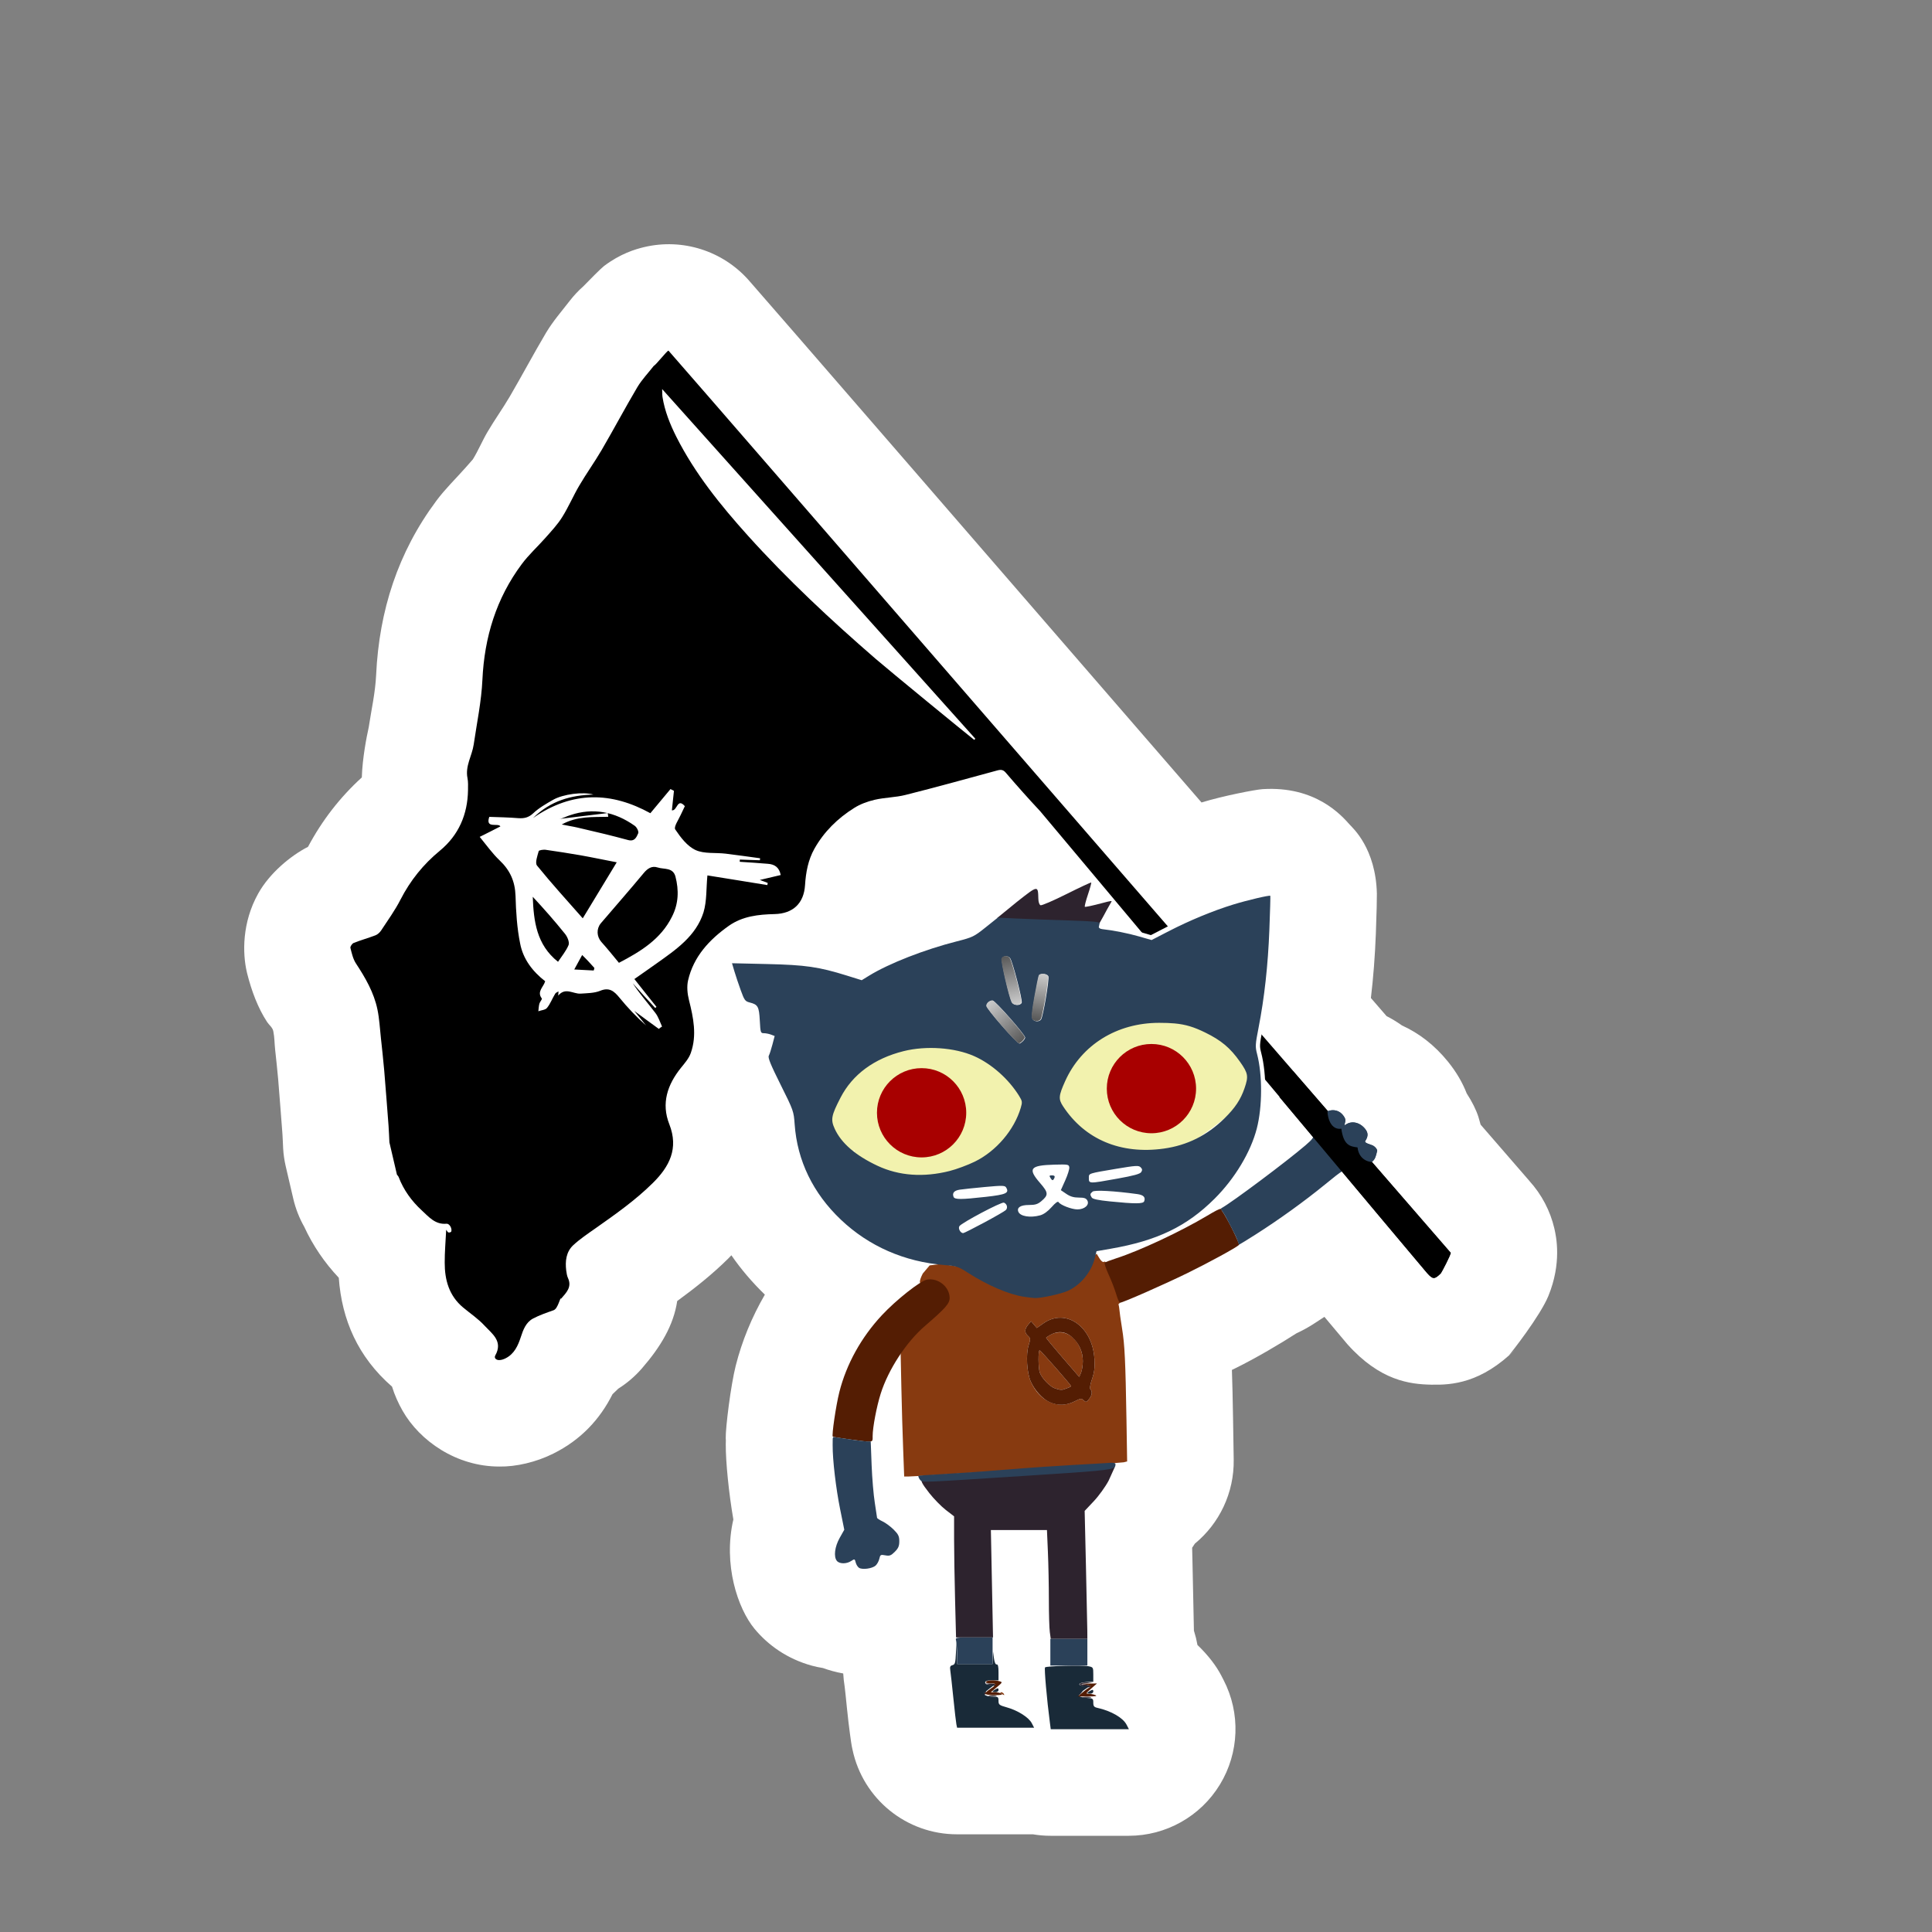 <?xml version="1.0" encoding="UTF-8" standalone="no"?>
<!DOCTYPE svg PUBLIC "-//W3C//DTD SVG 1.1//EN" "http://www.w3.org/Graphics/SVG/1.1/DTD/svg11.dtd">
<svg width="100%" height="100%" viewBox="0 0 900 900" version="1.1" xmlns="http://www.w3.org/2000/svg" xmlns:xlink="http://www.w3.org/1999/xlink" xml:space="preserve" xmlns:serif="http://www.serif.com/" style="fill-rule:evenodd;clip-rule:evenodd;stroke-linejoin:round;stroke-miterlimit:2;">
    <rect x="0" y="0" width="900" height="900" fill="#808080" stroke="none"/>
    <g transform="matrix(0.746,0,0,0.746,83.827,148.775)">
        <path d="M829.787,646.954L834.131,643.012C812.658,664.314 794.308,665.491 781.468,665.231C768.035,664.96 749.395,662.825 728.954,639.899L714.661,622.882C712.245,624.489 709.844,626.049 707.475,627.557C704.168,629.661 700.683,631.535 697.164,633.18C687.408,639.462 672.015,648.627 658.276,655.359L656.893,656.011C657.172,664.052 657.402,673.968 657.611,686.516C657.612,686.534 658.017,712.009 658.017,712.009C658.348,732.814 649.023,751.931 633.744,764.513L632.492,766.421L632.062,767.039L632.295,777.031C632.75,796.59 633.134,815.049 633.157,818.051L633.162,818.815L633.235,819.019L634.475,823.443L635.375,827.768C642.123,834.217 647.173,840.912 650.222,846.809L651.684,849.635C662.371,870.302 661.511,895.046 649.414,914.92C637.317,934.795 615.733,946.925 592.467,946.925L543.668,946.925C539.926,946.925 536.249,946.615 532.665,946L485.202,946C453.724,946 426.535,923.982 419.992,893.192L419.555,891.134C419.204,889.488 417.687,878.9 416.539,867.561C415.909,861.352 415.3,855.24 415.103,853.987C414.638,851.036 414.328,848.233 414.179,845.567C409.605,844.751 405.335,843.564 401.474,842.156C399.113,841.79 396.826,841.304 394.638,840.705C379.389,836.531 367.341,827.976 358.852,817.745C348.29,805.014 339.084,777.444 345.575,749.398C342.76,733.181 340.745,713.227 340.838,702.229L340.891,699.907L340.816,698.601C340.654,692.485 343.909,665.786 347.074,653.31C350.958,637.999 357.087,623.042 365.248,609.002C357.3,601.29 350.32,593.082 344.343,584.426L342.326,586.518C332.445,596.307 321.654,604.855 310.509,613C308.238,628.175 300.15,641.635 288.416,655.128C284.087,660.106 279.109,664.344 273.655,667.745L272.988,668.433L270.109,671.191C262.259,686.788 250.483,699.636 233.11,708.288C222.331,713.66 209.807,716.527 199.52,716.351C172.57,716.41 149.716,700.246 139.059,681.574C136.356,676.838 134.074,671.785 132.434,666.447C111.132,647.911 101.058,624.673 99.184,598.47C90.336,589.077 83.045,578.439 77.604,566.624C74.499,561.15 72.199,555.243 70.763,549.084L66.068,528.936C65.203,525.225 64.657,521.446 64.438,517.642C64.266,514.657 64.223,511.646 63.997,508.674C63.114,497.317 62.293,485.946 61.329,474.476C60.784,468.167 60.058,461.899 59.437,455.972C59.016,452.165 59.082,448.276 58.299,444.554C58.289,444.506 58.279,444.458 58.269,444.41C57.795,442.132 55.7,440.693 54.437,438.771L54.424,438.751C48.616,429.906 44.69,419.184 42.054,408.767C41.952,408.36 41.853,407.953 41.757,407.545C39.021,395.804 38.746,376.647 48.852,358.562C55.985,345.795 69.027,334.986 79.97,329.357C88.785,312.829 99.916,298.474 113.566,286.032C113.936,274.059 116.509,260.913 117.891,254.669C119.533,243.788 122.003,232.983 122.507,222.033C122.509,222.005 122.51,221.977 122.511,221.948C124.409,181.87 136.124,145.457 160.101,113.29C165.563,105.924 172.297,99.425 178.445,92.487L182.904,87.412C186.313,81.882 188.792,75.823 192.053,70.283C196.465,62.757 201.575,55.665 205.988,48.14C213.641,35.047 220.754,21.618 228.487,8.575C228.542,8.482 228.597,8.388 228.653,8.295C232.899,1.213 238.391,-5.142 243.534,-11.746C246.041,-14.964 248.822,-17.926 251.846,-20.598C255.866,-24.733 262.966,-31.927 264.832,-33.332C274.999,-40.991 284.204,-43.806 290.119,-45.185C313.893,-50.726 338.795,-42.83 355.033,-24.601C363.731,-14.835 508.242,151.962 637.922,301.674L638.021,301.644C651.265,297.574 671.577,293.63 676.039,293.349C709.181,291.263 725.294,309.708 730.539,315.599C732.314,317.592 746.749,330.277 747.423,358.665C747.473,360.758 747.259,371.252 746.779,383.666C746.236,397.688 745.207,411.037 743.685,423.778L745.274,425.612L753.478,435.084C756.626,436.677 759.712,438.542 762.734,440.658L763.06,440.9C773.555,445.652 783.384,453.107 791.763,463.451C797.158,470.111 800.949,476.745 803.511,483.353C806.9,488.533 809.408,493.633 810.841,498.056L812.203,502.859L842.955,538.33L842.675,538.044C850.298,546.42 855.67,556.631 858.254,567.717C859.432,572.769 862.959,589.245 854.491,609.88C849.409,622.262 831.105,645.685 829.787,646.954Z" style="fill:white;"/>
        <g transform="matrix(1,0,0,1,9.42,-5.436)">
            <g transform="matrix(-0.63,0.147,0.147,0.63,448.916,461.731)">
                <path d="M77.332,-711.374C79.032,-711.374 92.7,-700.3 94.4,-700.3C101.2,-694.8 108.6,-690 114.6,-683.8C130.7,-667 146,-649.4 162,-632.5C171.3,-622.7 181.5,-613.8 190.8,-604C198.8,-595.6 205.6,-586.2 213.8,-578.1C219.8,-572.1 227.1,-567.3 234.1,-562.3C243.4,-555.7 253.5,-550.1 262.1,-542.8C293.6,-516.2 313.2,-482.3 324.4,-442.8C330.1,-422.6 339.1,-403.4 346.8,-383.8C350.8,-373.6 359.6,-365.6 360,-353.7C360.1,-349.8 361.3,-345.8 362.2,-342C367.9,-319.3 380.9,-301.8 401.9,-291.4C420.5,-282.2 436.2,-269.9 449.6,-254.1C457.1,-245.2 466,-237.5 474.5,-229.4C476.2,-227.8 478.7,-226.3 481,-226C488.3,-225 495.8,-224.7 503.1,-223.6C504.7,-223.4 507.3,-221 507.3,-219.7C507.2,-214.4 507.3,-208.7 505.5,-203.8C499.8,-188.3 495,-172.6 495.4,-155.9C495.6,-146.7 497.3,-137.5 498.4,-128.3C499.7,-117.9 500.9,-107.5 502.4,-97.1C505,-79.3 507.8,-61.6 510.5,-43.9C511.3,-38.7 512.4,-33.5 513.3,-28.3L513.3,3.7C512.9,4.6 512.3,5.5 512.2,6.4C510.4,19.6 505.3,31.7 497.9,42.6C492.7,50.2 488.4,59.2 477.5,60.7C474.6,61.1 473.1,66.4 474.7,69.1C475,69.6 476.9,69.8 477.6,69.3C478.3,68.9 478.5,67.6 479.1,66.3C482.1,76.9 485.4,86.8 487.7,96.9C491.5,113.1 490.9,128.9 480.3,143C474.8,150.3 468.5,157 464.1,164.8C458.8,174.1 449.9,183.6 460.5,195.2C462.5,197.4 460.6,199.8 458,200.4C456,200.9 453.7,200.7 451.6,200.2C442.3,198 437,191 432.4,183.4C428.6,177.1 424.4,170.8 416.9,168.8C410.1,167 402.9,166.3 395.8,165.5C391.1,165 386.6,154 386.2,156.3C379.7,151.6 373.3,147.7 375.2,138.4C375.7,136 375.4,133.4 375.2,130.9C374.2,121.8 371.2,113.4 363.1,108.7C355.4,104.3 346.9,101.1 338.7,97.8C316.7,88.9 294.8,80.1 274.5,67.6C255.3,55.8 242.6,40.9 246.2,16.1C249.4,-5.4 239.3,-21.6 222.8,-34.5C218.3,-38 213.3,-41.6 210.4,-46.2C200.6,-61.5 200.2,-78.8 200.5,-96.3C200.6,-102.6 199.7,-109.6 197,-115.1C186.6,-136.3 168.1,-148.7 146.8,-157.4C131.8,-163.5 116.4,-161.6 101.1,-158.4C83.8,-154.8 71.3,-162 66.2,-178.9C62.6,-190.8 57.8,-201.9 49.3,-211.2C36.6,-225 20.9,-234.6 3.1,-240.7C-3.5,-243 -10.9,-243.9 -17.9,-243.9C-28,-243.9 -38.1,-241.5 -48.1,-241.7C-78.7,-242.2 -109.4,-243.5 -140,-244.6C-143.6,-244.7 -145.6,-243.8 -147.3,-240.4C-154.9,-225.7 -162.8,-211.2 -171.1,-196.8C-172.8,-193.8 -428.631,312.832 -433.731,322.232C-437.731,329.532 -439.131,329.932 -446.431,325.432C-447.031,325.132 -460.199,309.957 -460.199,308.257C-459.199,306.757 59.632,-678.874 77.332,-711.374ZM-124.7,-278.4C-116.6,-288.5 -61.3,-360.5 -49.8,-376.2C-16.2,-422.5 15.6,-469.9 43.3,-520.1C62.3,-554.6 79.4,-590 88.8,-628.5C92,-641.8 94.1,-655.3 93.1,-669.1C92.9,-671.3 92.3,-673.4 91.7,-676.6C18.7,-543.4 -53.6,-411.3 -126,-279.2C-125.6,-278.9 -125.2,-278.6 -124.7,-278.4Z" style="fill-rule:nonzero;"/>
            </g>
            <g id="g3998" transform="matrix(1.233,0,0,1.233,-34.99,189.9)">
                <path id="path4022" d="M358.279,274.722C356.421,272.81 353.245,270.03 352.173,267.839L348.042,260.38L348.042,249.654C350.539,242.774 356.649,234.951 361.467,230.286L368.029,224.286C368.029,213.524 452.867,212.797 452.07,226.791C451.766,232.114 446.109,268.23 446.204,272.507C446.614,290.928 362.182,291.046 362.23,270.979C362.231,270.716 360.138,276.634 358.279,274.722ZM471.128,255.599C469.284,253.627 465.816,250.402 464.661,248.432L462.562,244.85L464.228,240.193C466.403,234.117 472.591,224.793 476.546,221.022L479.693,218.022C480.08,193.876 555.754,192.849 554.384,218.022C554.338,218.868 569.199,231.752 564.193,239.892C553.553,257.196 515.368,277.549 515.165,279.19C514.518,284.414 474.321,262.341 474.172,262.491C474.022,262.64 472.972,257.571 471.128,255.599Z" style="fill:rgb(242,242,174);fill-rule:nonzero;"/>
                <g transform="matrix(1.202,0,0,1.202,-222.777,-182.397)">
                    <circle cx="515.074" cy="361.569" r="18.805" style="fill:rgb(168,0,0);"/>
                </g>
                <g transform="matrix(1.202,0,0,1.202,-106.375,-194.629)">
                    <circle cx="515.074" cy="361.569" r="18.805" style="fill:rgb(168,0,0);"/>
                </g>
                <path id="path4008" d="M436.798,546.411C436.122,545.974 436.03,545.68 436.566,545.673C437.057,545.667 437.668,545.999 437.923,546.411C438.498,547.342 438.239,547.342 436.798,546.411L436.798,546.411ZM386.999,422.328C386.71,415.132 386.309,401.362 386.107,391.728L385.74,374.211L388.013,367.813C390.066,365.101 394.807,361.711 397.38,359.494C407.797,350.518 409.112,348.635 408.729,345.933C407.872,339.883 403.135,336.11 396.355,338.461C395.173,338.871 395.019,337.431 396.924,333.657L400.423,329.506L406.185,328.772L413.173,329.818L421.696,331.073C430.599,336.538 437.211,341.399 443.583,343.061C450.1,344.761 461.127,343.93 467.663,341.636C475.299,338.956 481.424,332.712 482.675,325.902L484.983,323.568L486.402,325.902C487.239,327.278 488.172,328.019 488.676,327.707C489.19,327.389 489.856,327.836 489.544,328.341C489.259,328.801 489.829,330.373 490.87,332.428C493.053,336.735 496.071,343.816 496.9,348.311C496.928,348.463 496.032,349.04 496.063,349.185C496.209,349.873 496.371,350.484 496.409,350.978C496.54,352.66 497.201,357.411 497.879,361.536C499.21,369.643 499.603,377.839 500.11,408.156L500.438,428.791L498.716,429.223C497.094,429.63 394.181,436.426 389.639,436.426L387.523,436.426L386.999,422.328ZM473.757,398.408C476.923,396.805 477.324,396.757 478.433,397.845C479.542,398.935 479.769,398.885 481.096,397.266C482.668,395.349 482.962,393.381 481.846,392.249C481.408,391.805 481.721,389.839 482.675,387.036C483.857,383.563 484.132,381.252 483.88,376.911C482.92,360.404 469.316,350.897 458.034,358.849L454.696,361.202L453.247,359.494L451.798,357.786L450.298,359.557C448.42,361.774 448.393,363.562 450.213,365.209C451.533,366.403 451.554,366.726 450.529,370.013C449.088,374.632 449.632,383.815 451.612,388.291C456.078,398.387 465.392,402.643 473.757,398.408L473.757,398.408ZM464.062,391.842C461.526,391.107 457.389,386.905 456.248,383.904C455.38,381.622 455.318,372.194 456.172,372.536C456.894,372.825 472.048,390.123 472.048,390.658C472.048,391.045 467.611,392.704 466.874,392.594C466.626,392.556 465.361,392.218 464.062,391.842ZM467.663,376.137C462.982,370.73 459.27,366.218 459.413,366.11C462.034,364.132 463.943,363.411 466.564,363.411C472.561,363.411 478.033,370.411 477.998,378.036C477.989,380.099 477.574,382.727 477.077,383.876L476.173,385.967L467.663,376.137Z" style="fill:rgb(135,58,16);fill-rule:nonzero;"/>
                <path id="path4006" d="M478.246,548.123C479.386,547.951 481.073,547.955 481.996,548.134C482.918,548.312 481.985,548.453 479.923,548.448C477.861,548.442 477.106,548.296 478.246,548.124L478.246,548.123ZM430.611,547.382C431.539,547.203 433.057,547.203 433.986,547.382C434.914,547.561 434.154,547.707 432.298,547.707C430.442,547.707 429.682,547.561 430.611,547.382ZM427.798,546.455C427.798,546.067 428.132,545.543 428.539,545.291C428.965,545.029 429.09,545.33 428.834,545.997C428.336,547.297 427.798,547.534 427.798,546.455ZM475.798,546.878C475.798,546.722 476.389,546.132 477.111,545.565C478.3,544.633 478.327,544.659 477.394,545.849C476.414,547.098 475.798,547.495 475.798,546.878ZM478.956,542.75C475.156,542.036 475.738,540.797 479.923,540.692L483.673,540.598L479.923,541.137C476.45,541.636 476.381,541.684 478.986,541.793C480.532,541.858 481.798,542.249 481.798,542.661C481.798,543.074 481.714,543.367 481.611,543.312C481.508,543.258 480.313,543.005 478.956,542.75L478.956,542.75ZM430.798,541.911L428.173,541.359L430.986,541.26C432.532,541.206 433.798,541.499 433.798,541.911C433.798,542.324 433.714,542.617 433.61,542.563C433.507,542.508 432.242,542.215 430.798,541.911L430.798,541.911ZM461.275,515.181C461.013,513.268 460.798,505.896 460.798,498.801C460.798,491.705 460.58,480.868 460.314,474.718L459.831,463.536L431.432,463.536L431.974,490.724L432.516,517.911L413.789,517.911L413.293,498.665C413.021,488.079 412.798,474.282 412.798,468.006L412.798,456.594L408.601,453.356C406.293,451.575 402.538,447.737 400.257,444.827C396.326,439.811 395.445,438.072 397.134,437.902C398.114,437.803 418.573,437.44 441.673,435.995C464.773,434.55 485.969,432.897 488.801,432.641L494.241,431.516L491.071,438.51C489.477,441.545 486.093,446.234 483.55,448.93L478.926,453.833L479.58,481.934C479.94,497.39 480.249,511.977 480.266,514.349L480.298,518.661L461.752,518.661L461.275,515.181ZM485.83,156.791C485.602,156.422 476.966,157.099 465.507,156.791C454.048,156.483 442.479,155.784 439.798,155.518L434.663,153.52L444.673,145.357C455.397,136.912 455.29,136.927 455.473,143.872C455.517,145.54 455.976,146.873 456.587,147.107C457.159,147.326 463.101,144.764 469.793,141.414C476.484,138.063 482.088,135.451 482.246,135.609C482.405,135.768 481.656,138.507 480.584,141.697C479.511,144.887 478.808,147.671 479.021,147.884C479.234,148.097 483.155,147.261 487.735,146.027C492.589,144.718 492.786,144.846 492.475,145.357C489.923,149.548 486.16,157.324 485.83,156.791Z" style="fill:rgb(45,35,46);fill-rule:nonzero;"/>
                <path id="path4004" d="M461.334,561.224C459.779,549.373 458.388,533.571 458.857,533.1C459.582,532.372 477.481,531.888 480.78,532.507C483.231,532.966 483.298,533.078 483.298,536.654L483.298,540.329L479.736,540.557C475.644,540.82 474.938,542.168 478.704,542.528L481.236,542.77L478.473,544.647C476.954,545.68 475.841,546.921 476.001,547.405C476.16,547.89 477.867,548.389 479.794,548.515C483.116,548.731 483.298,548.858 483.298,550.938C483.298,552.721 483.685,553.218 485.361,553.589C492.343,555.135 498.323,558.584 500.151,562.118L501.337,564.411L461.752,564.411L461.334,561.224ZM413.968,561.974C413.77,561.046 413.079,555.055 412.431,548.661C411.783,542.267 411.087,535.981 410.884,534.691C410.588,532.808 410.808,532.268 411.998,531.957C413.288,531.62 413.516,530.799 413.739,525.677L413.996,519.786L414.298,531.411L432.298,531.411L432.523,525.036L432.973,528.411C433.256,530.535 433.77,531.717 434.36,531.599C435.019,531.467 435.298,532.636 435.298,535.536L435.298,539.661L431.923,539.661C429.423,539.661 428.548,539.953 428.548,540.786C428.548,541.547 429.309,541.911 430.899,541.911L433.25,541.911L431.086,543.54C429.896,544.435 428.588,545.462 428.179,545.821C427.043,546.818 429.257,547.886 432.485,547.9C435.071,547.911 435.298,548.082 435.298,550.038C435.298,551.987 435.658,552.266 439.61,553.374C445.121,554.919 450.633,558.433 452.151,561.368L453.336,563.661L414.326,563.661L413.968,561.974ZM480.298,546.063C480.298,545.871 480.973,545.353 481.798,544.911C482.995,544.27 483.298,544.341 483.298,545.26C483.298,545.911 482.647,546.411 481.798,546.411C480.973,546.411 480.298,546.254 480.298,546.063ZM432.298,545.313C432.298,545.121 432.973,544.603 433.798,544.161C434.995,543.52 435.298,543.591 435.298,544.51C435.298,545.161 434.647,545.661 433.798,545.661C432.973,545.661 432.298,545.504 432.298,545.313Z" style="fill:rgb(25,42,56);fill-rule:nonzero;"/>
                <path id="path4002" d="M478.02,545.631C479.448,544.41 480.882,543.411 481.207,543.411C481.532,543.411 481.798,543.094 481.798,542.706C481.798,542.319 480.532,541.869 478.986,541.708C477.071,541.507 477.61,541.383 480.673,541.318L485.173,541.224L482.236,543.817C479.46,546.268 479.398,546.414 481.111,546.464C482.107,546.493 483.598,546.807 484.423,547.161C485.454,547.604 484.28,547.813 480.673,547.828L475.423,547.851L478.02,545.631L478.02,545.631ZM428.548,546.418C428.548,546.009 429.725,544.912 431.164,543.981C434.484,541.83 434.475,541.161 431.129,541.161C429.54,541.161 428.647,540.858 428.923,540.411C429.434,539.585 433.232,539.429 435.835,540.127C437.4,540.547 437.32,540.721 434.452,543.117L431.406,545.661L433.54,545.672C434.713,545.678 436.179,546.011 436.798,546.411C437.591,546.923 436.539,547.141 433.236,547.15C430.632,547.155 428.548,546.831 428.548,546.418L428.548,546.418ZM359.923,417.628C355.386,417.022 351.536,416.392 351.369,416.227C350.741,415.609 352.985,400.368 354.698,393.613C358.287,379.467 365.759,365.972 376.225,354.737C383.413,347.021 395.644,337.352 399.018,336.719C404.687,335.655 410.548,340.379 410.548,346.011C410.548,348.823 408.371,351.286 397.978,360.234C388.591,368.315 379.521,382.196 375.647,394.408C373.564,400.977 371.548,411.6 371.548,416.009C371.548,419.39 372.318,419.283 359.923,417.628ZM461.167,398.762C457.541,397.115 453.61,392.807 451.612,388.291C449.633,383.815 449.088,374.632 450.529,370.013C451.554,366.726 451.533,366.403 450.213,365.209C448.393,363.562 448.42,361.774 450.298,359.557L451.798,357.786L453.247,359.494L454.697,361.202L458.034,358.849C469.316,350.897 482.92,360.404 483.88,376.911C484.132,381.252 483.857,383.563 482.675,387.036C481.721,389.839 481.408,391.805 481.846,392.249C482.962,393.381 482.668,395.349 481.097,397.266C479.769,398.885 479.542,398.935 478.433,397.845C477.324,396.757 476.923,396.805 473.757,398.408C469.6,400.513 465.287,400.634 461.167,398.762L461.167,398.762ZM469.686,391.838C470.985,391.385 472.048,390.854 472.048,390.658C472.048,390.123 456.894,372.825 456.172,372.536C455.318,372.194 455.38,381.622 456.248,383.904C457.389,386.905 461.526,391.107 464.062,391.842C467.252,392.766 467.023,392.766 469.686,391.839L469.686,391.838ZM477.998,378.036C478.02,373.303 476.068,368.962 472.515,365.842C468.583,362.39 464.223,362.479 459.413,366.11C459.27,366.218 462.982,370.73 467.663,376.137L476.173,385.967L477.077,383.877C477.574,382.727 477.988,380.099 477.998,378.036L477.998,378.036ZM494.906,344.099C494.22,341.727 492.502,337.278 491.089,334.213C489.676,331.147 488.779,328.405 489.097,328.118C489.414,327.831 492.036,326.838 494.923,325.911C506.678,322.137 527.546,312.365 541.048,304.31C544.908,302.008 547.074,300.833 547.961,300.843C548.412,300.848 548.098,301.383 548.398,301.772C550.795,304.879 557.642,318.614 557.065,319.156C555.512,320.614 541.937,328.02 530.923,333.417C519.116,339.203 498.185,348.411 496.841,348.411C496.463,348.411 495.593,346.471 494.906,344.099Z" style="fill:rgb(84,29,3);fill-rule:nonzero;"/>
                <g id="path4000" transform="matrix(0.811,0,0,0.811,20.742,-149.633)">
                    <path d="M598.828,385.3L606.624,387.545L617.32,382.023C630.221,375.363 645.105,369.21 657.602,365.369C666.406,362.664 680.281,359.405 680.75,359.933C680.872,360.069 680.607,369.589 680.162,381.089C679.302,403.314 677.068,423.575 673.42,442.233C671.359,452.771 671.286,454.051 672.484,458.67C675.889,471.793 675.814,491.663 672.31,505.223" style="fill:none;fill-rule:nonzero;stroke:white;stroke-width:5.59px;"/>
                </g>
                <path id="path40001" serif:id="path4000" d="M461.548,532.161L461.548,518.661L480.298,518.661L480.298,532.161L461.548,532.161ZM414.288,526.349C414.282,523.564 414.074,520.527 413.825,519.599C413.374,517.914 413.389,517.911 422.836,517.911L432.298,517.911L432.298,531.411L414.298,531.411L414.287,526.349L414.288,526.349ZM364.694,482.689C364.018,482.272 363.245,481.053 362.976,479.98C362.505,478.103 362.417,478.074 360.669,479.22C358.308,480.767 354.757,480.743 353.452,479.171C351.714,477.075 352.334,471.98 354.876,467.476L357.188,463.379L355.071,452.903C352.996,442.631 351.234,428.033 351.298,420.455C351.337,415.842 351.17,416.371 352.771,416.55C353.693,416.654 358.236,417.359 362.619,417.99C365.302,418.24 368.012,418.783 370.581,418.673L371.039,430.82C371.291,437.264 372.009,445.742 372.634,449.661C373.26,453.58 373.777,457.023 373.785,457.313C373.793,457.603 375.053,458.436 376.586,459.164C378.119,459.891 380.65,461.763 382.211,463.324C384.566,465.679 385.048,466.681 385.048,469.219C385.048,471.623 384.562,472.762 382.776,474.548C380.843,476.482 380.127,476.749 377.966,476.344C375.618,475.903 375.391,476.032 374.945,478.061C374.68,479.268 373.833,480.825 373.064,481.522C371.377,483.048 366.4,483.742 364.694,482.689L364.694,482.689ZM395.698,438.261C395.203,437.766 394.679,436.633 394.679,436.183C394.679,435.634 409.541,435.373 439.611,432.898C464.223,430.873 486.701,429.874 489.486,429.633C493.526,429.284 494.546,429.407 494.537,430.241C494.53,430.8 494.511,431.252 494.134,431.64C492.582,433.237 484.966,433.745 447.24,436.183C395.222,439.546 396.914,439.478 395.698,438.261ZM448.339,345.412C440.558,344.272 429.651,339.594 419.491,333.041C414.945,330.109 414.035,329.818 407.866,329.322C387.643,327.697 369.609,319.789 355.446,306.336C341.353,292.949 333.349,276.422 332.054,258.036C331.588,251.417 331.45,251.028 324.924,237.952C319.882,227.85 318.437,224.304 318.962,223.321C319.344,222.608 320.167,220.068 320.792,217.676L321.927,213.328L320.064,212.62C319.039,212.23 317.421,211.911 316.468,211.911C314.82,211.911 314.72,211.6 314.4,205.508C314.03,198.447 313.455,197.409 309.342,196.367C306.969,195.766 306.598,195.263 304.737,190.125C303.624,187.051 302.176,182.722 301.519,180.506L300.324,176.475L318.123,176.885C337.572,177.334 344.266,178.302 358.468,182.724L366.013,185.073L369.787,182.751C379.765,176.611 397.779,169.565 414.134,165.405C422.188,163.356 422.892,163.015 428.759,158.321L434.923,153.39L445.048,153.857C450.617,154.113 462.261,154.54 470.923,154.805C482.921,155.172 486.628,155.509 486.486,156.224C486.382,156.739 486.214,157.575 486.111,158.081C486.007,158.587 486.767,159.091 487.798,159.202C493.296,159.791 500.885,161.297 506.497,162.913L512.821,164.734L521.497,160.255C531.962,154.852 544.035,149.861 554.173,146.746C561.314,144.551 572.57,141.908 572.95,142.335C573.049,142.446 572.834,150.169 572.473,159.497C571.776,177.526 569.963,193.961 567.004,209.095C565.332,217.644 565.273,218.682 566.245,222.429C569.006,233.074 568.946,249.192 566.104,260.191C563.018,272.132 554.962,285.525 544.73,295.726C530.651,309.761 515.689,316.973 492.18,321.055L484.938,322.313L484.068,325.8C482.285,332.952 476.799,339.568 470.258,342.454C466.71,344.02 456.73,346.179 453.673,346.041C452.848,346.004 450.447,345.721 448.338,345.412L448.339,345.412ZM427.997,307.835C433.457,304.906 438.391,302.063 438.963,301.518C440.135,300.402 439.623,298.335 438.022,297.72C436.789,297.247 416.542,307.961 415.477,309.649C414.742,310.815 416.028,313.161 417.402,313.161C417.77,313.161 422.538,310.765 427.997,307.835ZM456.442,304.134C458.198,303.646 460.302,302.126 462.191,299.98C464.103,297.808 465.36,296.904 465.701,297.457C466.613,298.932 472.29,301.127 475.236,301.145C478.87,301.167 481.47,298.85 480.289,296.644C479.67,295.488 478.714,295.161 475.946,295.161C473.393,295.161 471.619,294.633 469.631,293.282L466.865,291.402L469.115,286.388C470.352,283.63 471.265,280.678 471.144,279.83C470.936,278.377 470.494,278.298 463.637,278.482C451.228,278.816 449.957,280.44 456.349,287.79C460.609,292.688 460.686,293.86 456.95,297.003C455.145,298.522 453.872,298.911 450.707,298.911C446.505,298.911 444.506,300.167 445.323,302.295C446.239,304.682 451.397,305.535 456.442,304.134ZM461.703,285.381C460.906,284.104 460.983,283.911 462.292,283.911C463.89,283.911 464.137,284.466 463.198,285.944C462.782,286.599 462.366,286.442 461.703,285.381ZM509.069,297.036C509.856,294.987 508.735,293.822 505.56,293.387C493.845,291.784 484.026,291.246 482.939,292.148C481.619,293.243 481.565,293.631 482.518,295.139C483.005,295.908 485.78,296.499 491.694,297.094C504.508,298.383 508.558,298.37 509.069,297.036L509.069,297.036ZM428.866,294.793C439.262,293.625 440.918,292.842 439.091,289.955C438.503,289.026 437.005,289.005 428.415,289.8C422.92,290.309 417.178,290.919 415.657,291.156C412.814,291.6 411.769,292.811 412.527,294.786C413.074,296.212 416.226,296.213 428.866,294.792L428.866,294.793ZM495.595,285.542C503.852,284.059 506.979,283.198 507.582,282.238C508.201,281.253 508.127,280.669 507.276,279.817C506.28,278.822 504.891,278.908 494.914,280.582C480.934,282.928 481.048,282.892 481.048,284.962C481.048,288.236 480.677,288.221 495.595,285.542ZM410.548,281.693C414.054,280.806 419.792,278.671 423.298,276.949C434.136,271.628 443.239,260.956 446.575,249.661C447.418,246.808 447.347,246.292 445.754,243.715C440.428,235.097 431.736,227.402 422.928,223.507C413.103,219.162 398.661,218.143 387.253,220.992C372.322,224.719 361.346,232.805 355.293,244.536C350.585,253.66 350.212,255.667 352.354,260.346C355.677,267.604 362.887,273.829 374.03,279.059C384.857,284.14 397.325,285.04 410.548,281.693ZM519.011,270.352C530.873,268.702 540.937,263.685 549.736,255.036C555.085,249.779 557.901,245.55 559.876,239.811C561.977,233.702 561.735,232.268 557.602,226.383C552.695,219.395 548.076,215.519 539.923,211.545C534.315,208.812 530.199,207.497 524.546,206.965C522.24,206.748 519.678,206.661 516.655,206.661C495.275,206.661 477.355,217.765 469.07,236.146C465.719,243.579 465.575,245.243 467.966,248.894C479.001,265.745 497.182,273.388 519.011,270.352ZM447.62,215.983C448.268,215.334 448.798,214.496 448.798,214.119C448.798,212.691 433.649,195.411 432.397,195.411C430.873,195.411 429.298,196.809 429.298,198.162C429.298,199.644 444.605,217.161 445.901,217.161C446.198,217.161 446.971,216.631 447.62,215.983ZM456.836,204.974C457.861,203.643 461.108,184.55 460.554,183.108C460.052,181.799 456.663,181.464 455.929,182.651C455.677,183.059 454.648,188.005 453.64,193.644C452.276,201.284 452.022,204.153 452.646,204.904C453.696,206.17 455.887,206.206 456.836,204.974L456.836,204.974ZM447.05,196.476C447.551,195.171 442.369,175.349 441.135,173.849C440.02,172.492 437.583,172.698 437.007,174.198C436.525,175.454 440.776,193.74 442.156,196.349C443.022,197.984 446.437,198.073 447.05,196.476L447.05,196.476ZM555.319,314.474C555.319,314.474 552.371,308.536 550.836,305.707C548.503,301.408 547.351,300.993 548.284,300.47C553.826,297.369 581.182,276.894 590.736,268.708C594.431,265.542 595.048,264.644 595.048,262.438C595.048,254.368 602.947,248.272 608.429,252.112C609.371,252.772 610.458,254.142 610.844,255.156C611.504,256.893 609.651,259.341 611.224,258.24C614.202,256.153 618.3,257.038 620.98,260.346C622.613,262.362 622.642,264.115 621.082,266.495C620.408,267.525 623.453,268.169 624.687,268.708C626.08,269.317 627.255,270.826 627.08,271.574C625.912,276.562 625.57,278.044 615.843,279.733C610.309,280.694 610.11,280.81 600.532,288.623C590.149,297.094 577.313,306.345 565.594,313.802C561.611,316.337 557.234,319.031 557.099,319.031C556.964,319.031 556.422,316.639 555.319,314.474Z" style="fill:rgb(43,65,89);fill-rule:nonzero;"/>
                <g transform="matrix(1,0,0,1,84.763,66.887)">
                    <g id="path40002" serif:id="path4000" transform="matrix(1.014,0,0,1.014,-126.744,-107.735)">
                        <path d="M482.62,253.166C483.259,252.527 483.782,251.7 483.782,251.329C483.782,249.922 468.849,232.888 467.615,232.888C466.112,232.888 464.56,234.266 464.56,235.6C464.56,237.061 479.649,254.328 480.926,254.328C481.219,254.328 481.981,253.805 482.62,253.166Z" style="fill:url(#_Linear1);fill-rule:nonzero;"/>
                    </g>
                    <g id="path40003" serif:id="path4000" transform="matrix(1.014,0,0,1.014,-126.744,-107.735)">
                        <path d="M491.705,242.314C492.715,241.003 495.915,222.182 495.37,220.761C494.875,219.47 491.534,219.141 490.811,220.311C490.563,220.712 489.548,225.588 488.555,231.146C487.21,238.677 486.96,241.505 487.574,242.245C488.61,243.493 490.769,243.529 491.705,242.314L491.705,242.314Z" style="fill:url(#_Linear2);fill-rule:nonzero;"/>
                    </g>
                    <g id="path40004" serif:id="path4000" transform="matrix(1.014,0,0,1.014,-126.744,-107.735)">
                        <path d="M482.058,233.938C482.552,232.652 477.445,213.113 476.228,211.634C475.129,210.296 472.726,210.5 472.159,211.978C471.684,213.216 475.874,231.241 477.235,233.812C478.088,235.425 481.454,235.512 482.058,233.938L482.058,233.938Z" style="fill:url(#_Linear3);fill-rule:nonzero;"/>
                    </g>
                </g>
            </g>
            <path d="M685.463,474.696C743.104,541.242 783.659,588.052 783.908,588.285C784.157,589.355 778.093,600.842 777.759,601.119C773.823,605.024 772.883,604.977 769.293,600.968C767.384,598.817 725.526,548.855 677.165,491.097C679.544,485.347 682.323,479.864 685.463,474.696Z" style="fill-rule:nonzero;"/>
            <path id="path40005" serif:id="path4000" d="M734.708,531.541C734.401,531.763 726.859,531.06 725.912,522.492C721.001,521.919 717.214,521.022 715.798,510.849C707.704,511.954 706.864,500.02 707.268,499.866C709.862,498.88 712.654,499.008 715.067,500.698C716.23,501.512 717.569,503.201 718.044,504.451C718.859,506.592 716.574,509.61 718.513,508.252C722.185,505.68 727.237,506.771 730.54,510.849C732.554,513.335 732.59,515.495 730.667,518.43C729.835,519.699 733.589,520.493 735.111,521.158C736.828,521.908 738.276,523.769 738.06,524.691C737.291,527.974 736.813,530.025 734.708,531.541Z" style="fill:rgb(43,65,89);fill-rule:nonzero;"/>
        </g>
        <g transform="matrix(-1.268,0.724,0.724,1.268,330.786,146.497)">
            <path d="M121.6,60.6C111.3,57.9 102.6,60.2 94.2,64.7C97.4,61.4 105.3,58.1 110.3,58.1C113.7,58.1 117.3,58.1 120.6,58.9C123.2,59.5 125,58.9 127,57.6C130.5,55.2 134.2,53 137.6,50.9C141.8,54.6 135.4,54.9 135.5,56.8C138.6,56.7 141.5,56.5 145.4,56.3C144.6,61 144.2,65.2 143,69.2C141.2,75.1 141.7,80.3 144.6,85.8C147.8,91.8 150.9,98.1 153,104.5C155.2,110.9 154.3,117.5 151.7,123.8C153.5,125.6 157.1,125.8 156.6,129.5C156.6,129.9 158,130.3 158.6,130.9C159.4,131.7 159.9,132.6 160.6,133.5C159.3,133.7 157.8,134.5 156.7,134.1C154.6,133.3 152.7,131.7 150.7,130.6C150.3,130.3 149.6,130.4 148.9,130.4C149.3,131 149.5,131.3 149.9,131.9C145.4,130.2 144,134.5 141.2,135.9C138.7,137.1 136.1,138.6 133.4,139C129.1,139.5 128.2,142.1 127.6,145.6C126.7,151 125.4,156.4 123.6,161.6C124,159.2 124.4,156.8 124.9,153.7C122.9,158.2 121.3,161.9 119.6,165.6C119,165.5 118.5,165.4 117.9,165.4C117.7,163.2 117.2,161 117.5,158.9C118.2,153.6 119.3,148.4 119.6,143.1C118.6,147.8 117.6,152.5 116.5,157.1C116.3,157 116,157 115.8,156.9C116.6,152 117.3,147.1 118.1,141.9C114,141.5 110.2,141.2 106.4,140.8C96.4,139.8 86.1,139 78.3,131.8C74.6,128.3 72.2,123.4 69,118.9C62.7,123.9 55.8,129.6 48.8,135.2C48.6,135 48.4,134.7 48.2,134.5C48.8,133.7 49.4,133 50.5,131.7C47.1,132.7 44.5,133.5 41.7,134.3C40.6,131.1 41.7,129 44.1,127.4C47.4,125.1 50.8,122.9 54.1,120.7C53.9,120.4 53.8,120.1 53.6,119.9C51.2,121.4 48.7,122.9 46.3,124.4C46.1,124.2 46,123.9 45.8,123.7C49.7,120.7 53.6,117.7 57.6,114.7C61.1,112.1 65.6,110.3 68,107C70.3,103.8 70.9,99.1 71.2,95C71.3,93.7 67.9,92.1 66,90.7C64.9,89.9 63.8,89.2 62.7,88.4C63.7,83.5 66.5,88.6 68.4,87.2C66.8,84.9 65.1,82.7 63.5,80.4C63.8,79.9 64.1,79.5 64.4,79C68.6,80.6 72.8,82.1 77,83.7C86.8,67.7 100.9,58.8 121.6,60.6ZM120.4,132.6C121.1,128.5 121.7,124.8 122.5,121.1C123.1,118.1 121.6,115.2 118.8,114.1C109.9,110.9 100.9,107.8 92.1,104.5C89.7,103.6 87.5,103.5 85.8,105.4C83.9,107.5 80.1,108.5 81.1,112.5C82.7,118.4 85.7,123.3 90.9,126.7C99.8,132.7 109.9,133 120.4,132.6ZM124.4,108.4C126.4,98.7 128.6,88.9 130.2,79.1C130.4,77.6 128,75.6 126.5,74.1C126.2,73.8 124.3,74.5 123.5,75.2C119.6,78.2 115.8,81.3 112,84.4C107.9,87.8 103.9,91.4 99.9,94.8C108.4,99.5 116.5,104 124.4,108.4ZM93.4,76.1C93.2,75.6 93,75.1 92.8,74.6C99.2,71.9 105.6,69.2 112.1,66.5C110.7,67.1 109,67 107.3,67.4C97,69.4 89.9,75.6 85.5,85C85,86 85.1,88.1 85.8,88.6C87.2,89.6 88.8,91 90.9,89C96.2,83.7 101.7,78.6 107.2,73.5C108.7,72.1 110.3,70.9 112.3,69.1C104.7,69.2 99.2,73 93.4,76.1ZM142.8,119.3C147.2,108.4 143.2,99 138.4,89.8C136.8,96.6 135.4,103.4 134.3,110.3C134,111.9 134.3,114.4 135.3,115.3C137.5,117 140.2,118 142.8,119.3ZM130.6,129.3C130.9,129.6 131.1,129.9 131.4,130.1C133.6,128.7 135.8,127.3 138.4,125.6C136.1,124.2 134.3,123.1 132.4,121.9C131.6,124.7 131.1,127 130.6,129.3Z" style="fill:white;fill-rule:nonzero;"/>
        </g>
    </g>
    <defs>
        <linearGradient id="_Linear1" x1="0" y1="0" x2="1" y2="0" gradientUnits="userSpaceOnUse" gradientTransform="matrix(-16.578,-18.741,20.904,-18.491,482.3,252.888)"><stop offset="0" style="stop-color:rgb(91,91,91);stop-opacity:1"/><stop offset="1" style="stop-color:rgb(202,202,202);stop-opacity:1"/></linearGradient>
        <linearGradient id="_Linear2" x1="0" y1="0" x2="1" y2="0" gradientUnits="userSpaceOnUse" gradientTransform="matrix(3.579,-22.041,63.658,10.336,489.451,242.091)"><stop offset="0" style="stop-color:rgb(91,91,91);stop-opacity:1"/><stop offset="1" style="stop-color:rgb(202,202,202);stop-opacity:1"/></linearGradient>
        <linearGradient id="_Linear3" x1="0" y1="0" x2="1" y2="0" gradientUnits="userSpaceOnUse" gradientTransform="matrix(5.589,23.29,-56.839,13.639,474.127,211.294)"><stop offset="0" style="stop-color:rgb(91,91,91);stop-opacity:1"/><stop offset="1" style="stop-color:rgb(202,202,202);stop-opacity:1"/></linearGradient>
    </defs>
</svg>
